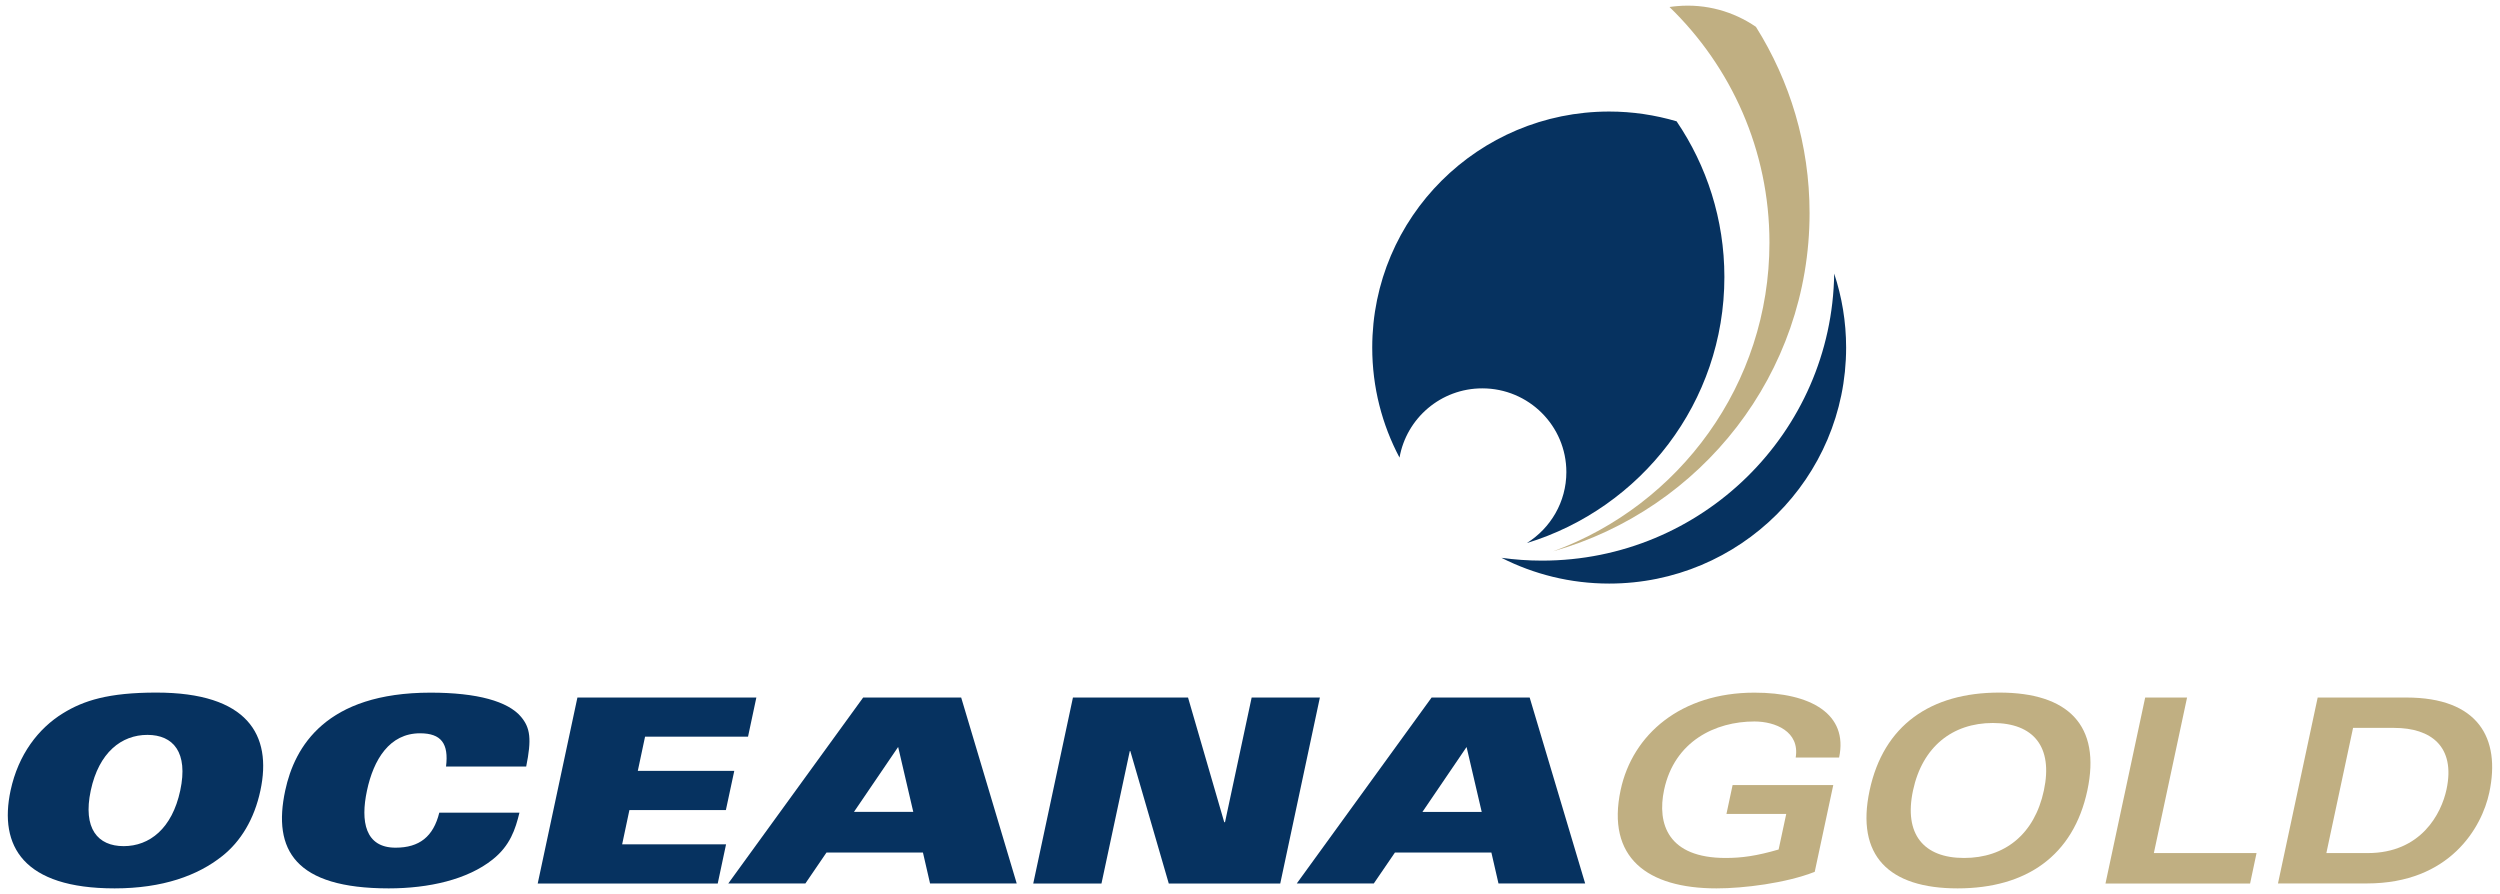 <?xml version="1.0" encoding="UTF-8"?> <svg xmlns="http://www.w3.org/2000/svg" width="151" height="54" viewBox="0 0 151 54" fill="none"><g clip-path="url(#clip0_2221_12329)"><path d="M110.785 16.524C110.653 26.119 102.803 33.862 93.137 33.862C92.306 33.862 91.489 33.802 90.689 33.692C92.641 34.683 94.85 35.248 97.194 35.248C105.098 35.248 111.506 28.866 111.506 20.995C111.506 19.431 111.249 17.928 110.785 16.524" fill="#063260"></path><path d="M82.883 20.994C82.883 23.396 83.479 25.656 84.531 27.639C84.949 25.265 87.025 23.457 89.53 23.457C92.335 23.457 94.608 25.72 94.608 28.513C94.608 30.322 93.652 31.907 92.217 32.803C99.125 30.695 104.153 24.299 104.153 16.73C104.153 13.247 103.086 10.01 101.266 7.327C99.974 6.947 98.608 6.737 97.195 6.737C89.291 6.737 82.883 13.119 82.883 20.994Z" fill="#063260"></path><path d="M101.291 0.37C101.141 0.38 100.988 0.402 100.838 0.423C104.56 4.03 106.875 9.069 106.875 14.655C106.875 23.215 101.434 30.511 93.809 33.3C102.747 30.77 109.298 22.587 109.298 12.871C109.298 8.735 108.106 4.883 106.058 1.621C104.709 0.697 103.05 0.214 101.291 0.37" fill="#C0AF82"></path><path d="M10.887 47.745C10.395 50.048 9.032 51.107 7.469 51.107C5.906 51.107 4.993 50.048 5.482 47.745C5.974 45.442 7.341 44.387 8.903 44.387C10.466 44.387 11.38 45.442 10.887 47.745ZM15.729 47.745C16.447 44.387 14.959 41.832 9.446 41.832C6.541 41.832 5.05 42.315 3.808 43.079C2.317 43.996 1.107 45.567 0.639 47.745C-0.078 51.107 1.41 53.658 6.923 53.658C9.828 53.658 11.947 52.88 13.414 51.714C14.541 50.826 15.362 49.472 15.729 47.745Z" fill="#063260"></path><path d="M26.94 46.299C27.111 44.913 26.651 44.291 25.37 44.291C23.525 44.291 22.562 45.88 22.166 47.749C21.766 49.611 22.052 51.2 23.893 51.2C25.331 51.2 26.176 50.531 26.533 49.085H31.375C31.129 50.094 30.811 51.075 29.755 51.914C28.232 53.129 25.902 53.658 23.479 53.658C17.823 53.658 16.46 51.338 17.227 47.749C17.795 45.084 19.693 41.836 26.005 41.836C28.831 41.836 30.686 42.362 31.471 43.297C32.032 43.965 32.117 44.65 31.782 46.299H26.94Z" fill="#063260"></path><path d="M34.876 42.131H45.684L45.181 44.494H38.962L38.523 46.562H44.35L43.843 48.929H38.016L37.578 50.997H43.854L43.351 53.364H32.478L34.876 42.131Z" fill="#063260"></path><path d="M51.582 49.035L54.248 45.116L55.161 49.035H51.582ZM43.989 53.36H48.646L49.92 51.494H55.746L56.175 53.36H61.409L58.055 42.131H52.135L43.989 53.36Z" fill="#063260"></path><path d="M64.806 42.131H71.757L73.944 49.661H73.991L75.6 42.131H79.721L77.327 53.364H70.594L68.271 45.365H68.239L66.529 53.364H62.408L64.806 42.131Z" fill="#063260"></path><path d="M88.581 45.119L89.495 49.039H85.916L88.581 45.119ZM86.469 42.131L78.326 53.36H82.979L84.253 51.494H90.08L90.508 53.36H95.743L92.392 42.131H86.469Z" fill="#063260"></path><path d="M108.46 45.755C108.717 44.181 107.222 43.577 105.969 43.577C103.596 43.577 101.138 44.775 100.513 47.699C100.071 49.782 100.76 51.821 104.228 51.821C105.209 51.821 106.098 51.697 107.429 51.31L107.889 49.16H104.278L104.649 47.419H110.729L109.609 52.66C107.853 53.346 105.32 53.658 103.678 53.658C99.479 53.658 97.017 51.789 97.887 47.714C98.604 44.355 101.53 41.836 105.969 41.836C109.373 41.836 111.643 43.126 111.082 45.755H108.46Z" fill="#C0AF82"></path><path d="M115.546 47.745C116.11 45.101 117.933 43.669 120.367 43.669C122.822 43.669 124.017 45.101 123.45 47.745C122.886 50.389 121.084 51.821 118.629 51.821C116.192 51.821 114.983 50.389 115.546 47.745ZM112.924 47.745C112.082 51.682 114.083 53.658 118.237 53.658C122.394 53.658 125.234 51.682 126.076 47.745C126.915 43.808 124.916 41.832 120.759 41.832C116.606 41.832 113.762 43.808 112.924 47.745Z" fill="#C0AF82"></path><path d="M129.569 42.131L127.171 53.364H135.906L136.295 51.526H130.093L132.099 42.131H129.569Z" fill="#C0AF82"></path><path d="M142.125 43.965H144.608C146.828 43.965 148.323 45.084 147.77 47.681C147.456 49.146 146.232 51.526 143.01 51.526H140.512L142.125 43.965ZM137.59 53.36H142.964C147.977 53.36 149.907 49.97 150.353 47.87C151.056 44.572 149.672 42.131 145.347 42.131H139.988L137.59 53.36Z" fill="#C0AF82"></path></g><defs><clipPath id="clip0_2221_12329"><rect width="151" height="54" fill="white"></rect></clipPath></defs></svg> 